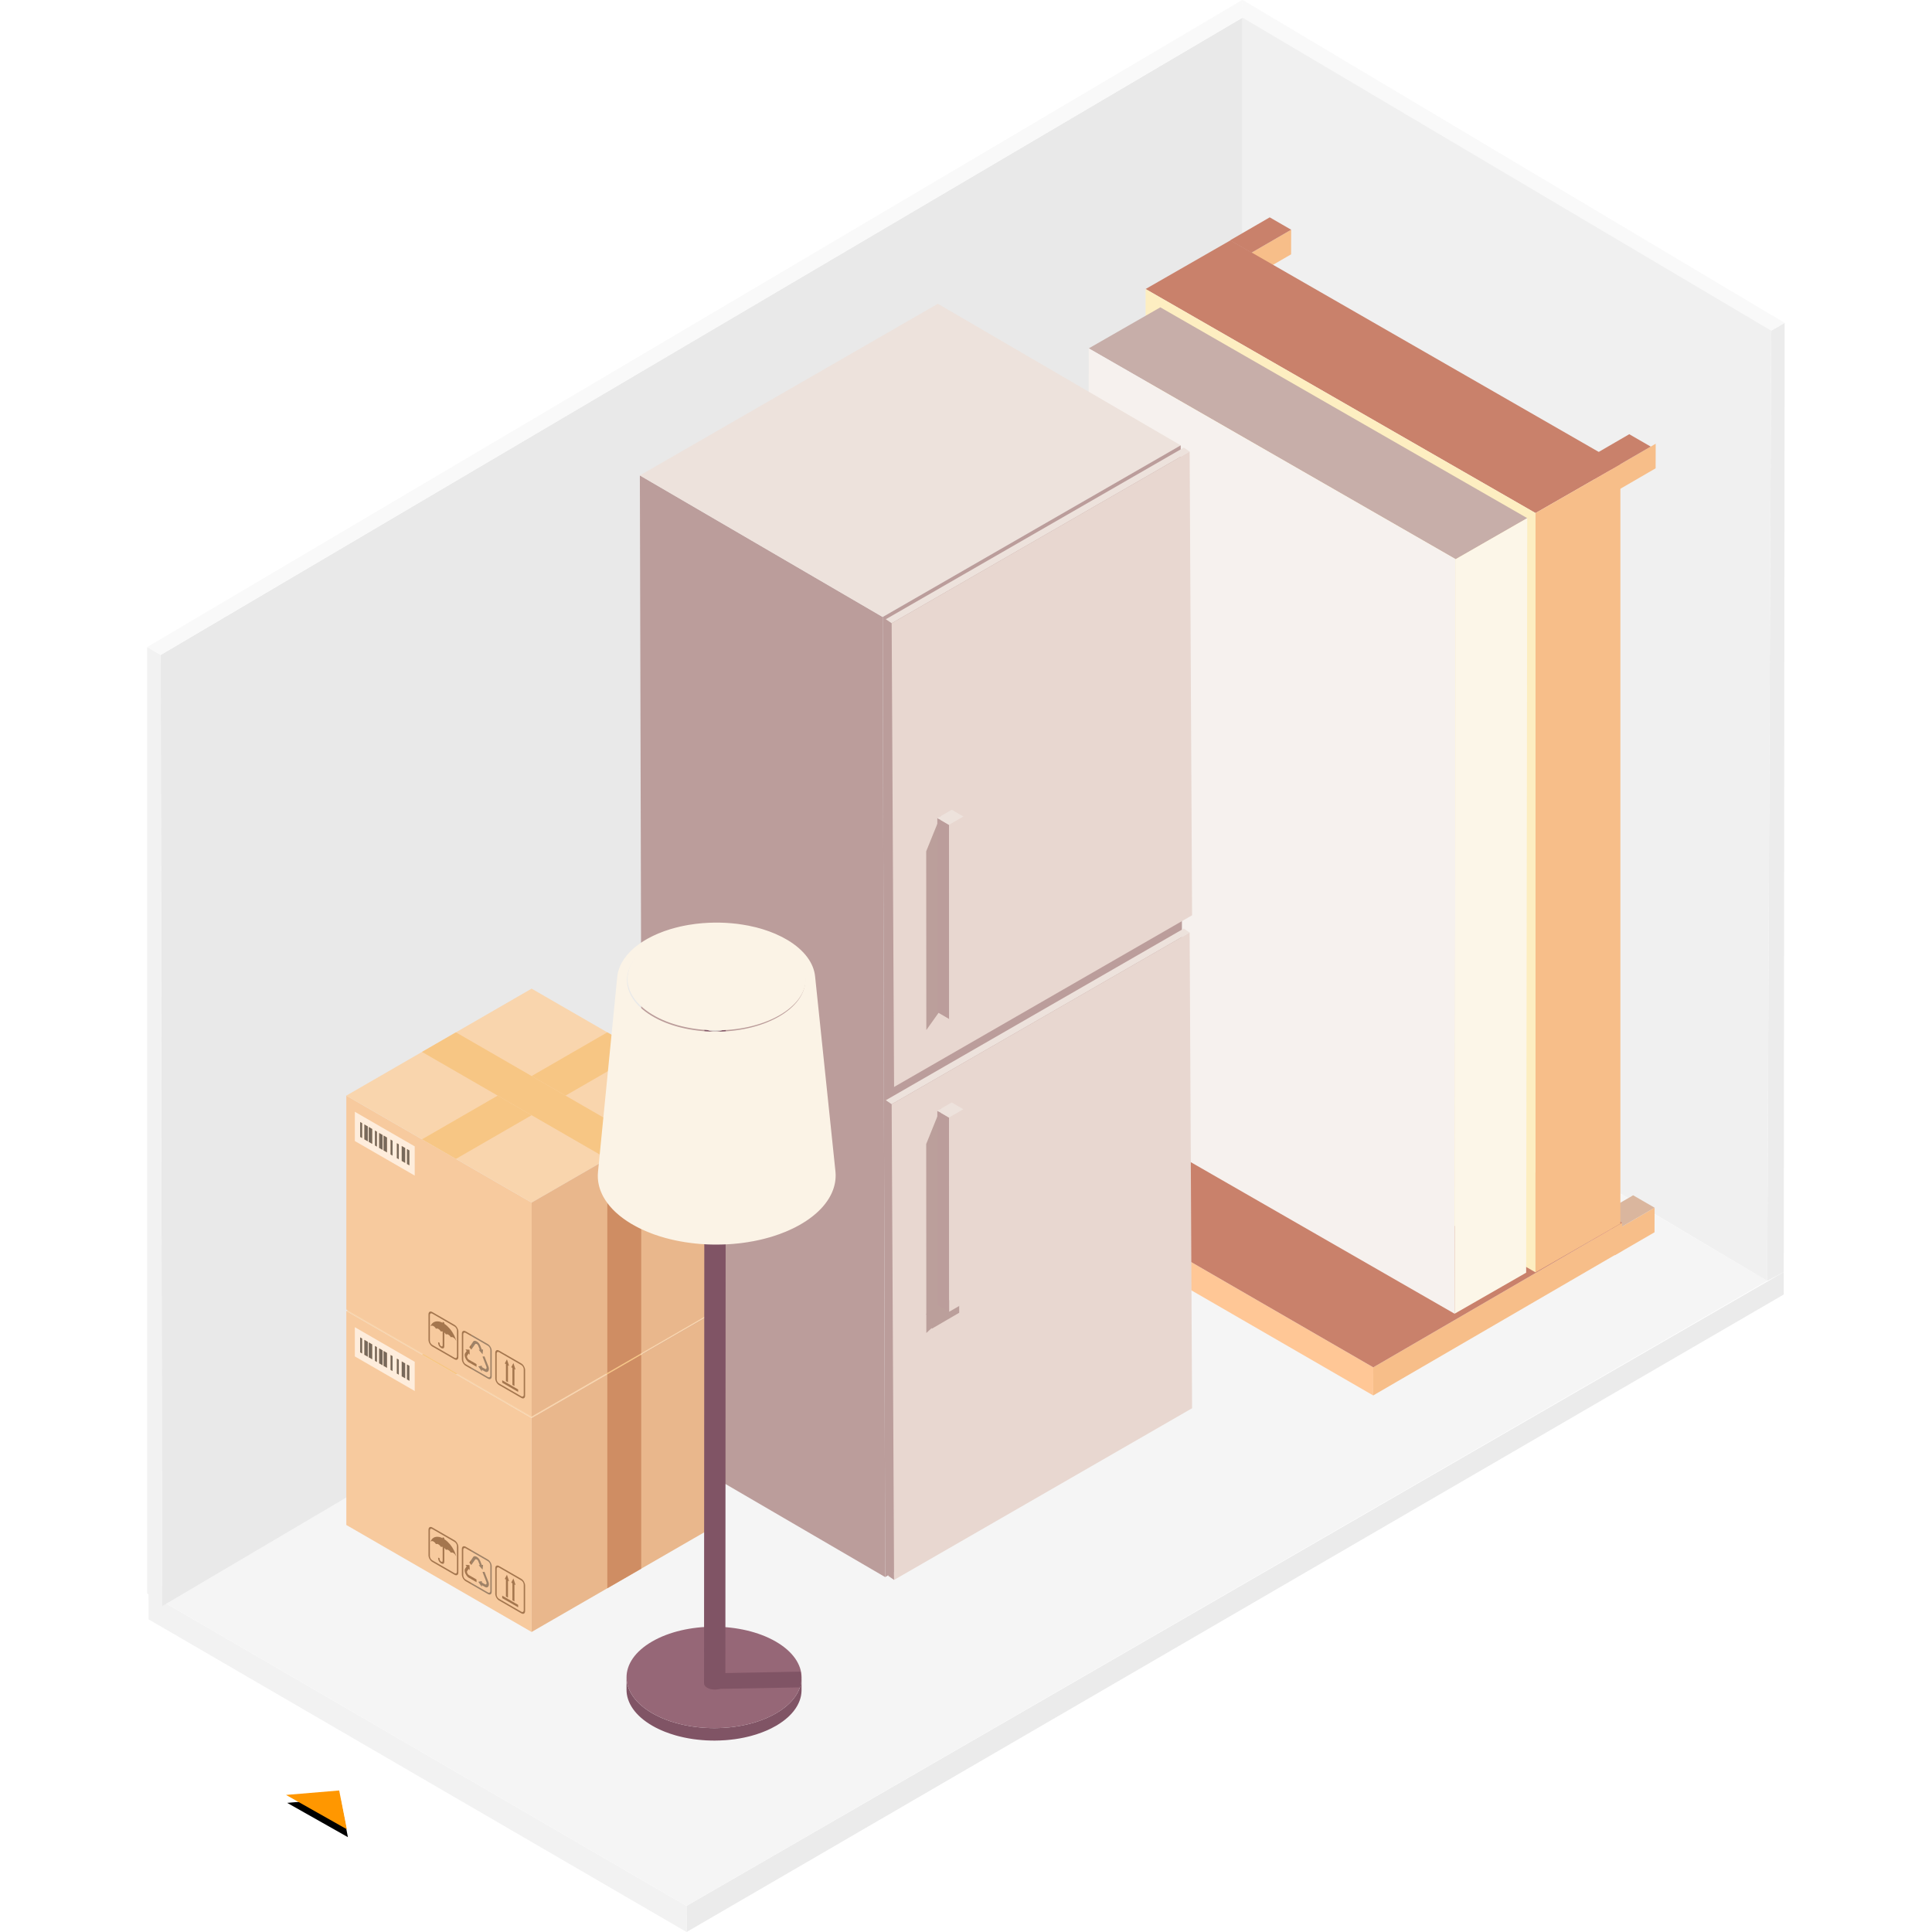 <?xml version="1.0" encoding="UTF-8"?>
<svg width="1024px" height="1024px" viewBox="0 0 1024 1024" version="1.1" xmlns="http://www.w3.org/2000/svg" xmlns:xlink="http://www.w3.org/1999/xlink">
    <title>storage-locker-21</title>
    <defs>
        <polygon id="path-1" points="23.053 9.134 38.635 23.114 1.977 27.971"></polygon>
        <filter x="-20.5%" y="-39.8%" width="157.3%" height="211.5%" filterUnits="objectBoundingBox" id="filter-2">
            <feOffset dx="3" dy="3" in="SourceAlpha" result="shadowOffsetOuter1"></feOffset>
            <feGaussianBlur stdDeviation="3" in="shadowOffsetOuter1" result="shadowBlurOuter1"></feGaussianBlur>
            <feColorMatrix values="0 0 0 0 0   0 0 0 0 0   0 0 0 0 0  0 0 0 0.15 0" type="matrix" in="shadowBlurOuter1"></feColorMatrix>
        </filter>
        <polyline id="path-3" points="1.609 0.806 1.359 0.663 1.359 0.662 1.609 0.806"></polyline>
        <linearGradient x1="2991.49%" y1="-2628.55%" x2="2991.49%" y2="47313.65%" id="linearGradient-5">
            <stop stop-color="#CB8B31" offset="0%"></stop>
            <stop stop-color="#C69332" offset="100%"></stop>
        </linearGradient>
        <polyline id="path-6" points="2.068 1.258 0.61 0.418 0.61 0.417 2.068 1.257 2.068 1.258"></polyline>
        <linearGradient x1="3239.034%" y1="-1638.9%" x2="3239.034%" y2="48303.3%" id="linearGradient-8">
            <stop stop-color="#CC9F34" offset="0%"></stop>
            <stop stop-color="#C9AA39" offset="100%"></stop>
        </linearGradient>
        <polyline id="path-9" points="18.876 11.054 0.899 0.672 0.899 0.667 18.886 11.05 18.876 11.054"></polyline>
        <linearGradient x1="-283.334%" y1="387.541%" x2="-283.334%" y2="5192.448%" id="linearGradient-11">
            <stop stop-color="#F9CE45" offset="0%"></stop>
            <stop stop-color="#F7DD4C" offset="100%"></stop>
        </linearGradient>
        <polyline id="path-12" points="0.61 11.054 0.61 11.05 18.586 0.667 18.596 0.671 0.61 11.054"></polyline>
        <linearGradient x1="262.722%" y1="387.541%" x2="262.722%" y2="5192.448%" id="linearGradient-14">
            <stop stop-color="#F9CE45" offset="0%"></stop>
            <stop stop-color="#F7DD4C" offset="100%"></stop>
        </linearGradient>
        <polyline id="path-15" points="0.889 5.608 9.883 0.418 0.889 5.608"></polyline>
        <linearGradient x1="-666.557%" y1="-317.077%" x2="-666.557%" y2="9298.286%" id="linearGradient-17">
            <stop stop-color="#B37230" offset="0%"></stop>
            <stop stop-color="#B27931" offset="100%"></stop>
        </linearGradient>
        <polyline id="path-18" points="1.609 0.806 1.359 0.663 1.359 0.662 1.609 0.806"></polyline>
        <polyline id="path-20" points="2.068 1.258 0.61 0.418 0.61 0.417 2.068 1.257 2.068 1.258"></polyline>
        <polyline id="path-22" points="18.876 11.054 0.899 0.672 0.899 0.667 18.886 11.05 18.876 11.054"></polyline>
        <polyline id="path-24" points="0.61 11.054 0.61 11.05 18.586 0.667 18.596 0.671 0.61 11.054"></polyline>
        <polyline id="path-26" points="0.889 5.608 9.883 0.418 0.889 5.608"></polyline>
        <path d="M11.145,1.985 C13.363,3.252 13.37,5.337 11.172,6.622 C8.97,7.889 5.394,7.889 3.176,6.605 C0.961,5.337 0.949,3.252 3.149,1.985 C5.349,0.701 8.93,0.701 11.145,1.985" id="path-28"></path>
        <linearGradient x1="-0.005%" y1="50.111%" x2="99.997%" y2="50.111%" id="linearGradient-30">
            <stop stop-color="#EAE9E3" offset="0%"></stop>
            <stop stop-color="#CDCDCD" offset="100%"></stop>
        </linearGradient>
    </defs>
    <g id="storage-locker-21" stroke="none" stroke-width="1" fill="none" fill-rule="evenodd" transform="translate(0, -0)">
        <g id="Room---cuboid-(deep)" transform="translate(78, 0)">
            <g id="Left-wall" transform="translate(0, -0.09)">
                <g id="Floor" transform="translate(0.713, 513.621)">
                    <polygon id="Right-edge" fill="#EBEBEB" points="285.192 510.47 866.708 172.58 866.708 160.692 285.152 496.636"></polygon>
                    <polyline id="Left-edge" fill="#F2F2F2" points="0 330.922 0.039 344.758 285.192 510.47 285.152 496.636 0 330.922"></polyline>
                    <polygon id="Surface" fill="#F5F5F5" points="285.152 496.636 857.936 165.339 579.112 0 0 330.925"></polygon>
                </g>
                <polygon id="Wall" fill="#E9E9E9" points="7.896 851.383 580.546 513.621 580.546 9.432 288.022 181.653 7.176 347.214"></polygon>
                <polygon id="Edge" fill="#F2F2F2" points="0 343.043 0 844.548 7.896 851.383 7.176 347.214"></polygon>
                <polygon id="Top" fill="#F9F9F9" points="580.546 -2.35603658e-14 0 343.043 7.176 347.214 580.546 9.432"></polygon>
            </g>
            <g id="Group" transform="translate(73.613, 936.307)">
                <g id="Triangle" transform="translate(20.306, 18.552) rotate(37) translate(-20.306, -18.552) ">
                    <use fill="black" fill-opacity="1" filter="url(#filter-2)" xlink:href="#path-1"></use>
                    <use fill="#FF9700" fill-rule="evenodd" xlink:href="#path-1"></use>
                </g>
            </g>
            <g id="Right-wall" transform="translate(579.826, -0.09)">
                <polygon id="Edge" fill="#ECECEC" points="287.596 674.313 288.081 171.184 280.904 175.354 278.823 678.96"></polygon>
                <polygon id="Top" fill="#F9F9F9" points="288.081 171.229 0.72 0 0.339 9.432 280.904 175.399"></polygon>
                <polygon id="Wall" fill="#F0F0F0" points="0.72 513.621 278.823 678.96 280.932 175.335 0.72 9.432"></polygon>
            </g>
        </g>
        <g id="Group" transform="translate(531.211, 111)">
            <g id="Single-bed" transform="translate(146.019, 272.337) rotate(-120) translate(-146.019, -272.337) translate(-187.824, 24.288)">
                <polyline id="Fill-204" fill="#F7BE89" points="11.614 292.649 0.34 286.098 0.295 261.78 11.565 268.331 11.614 292.649"></polyline>
                <polyline id="Fill-205" fill="#F7C1D9" points="11.565 268.331 0.295 261.78 11.663 255.215 22.935 261.766 11.565 268.331"></polyline>
                <polyline id="Fill-206" fill="#DAB69E" points="22.935 261.766 22.983 286.083 11.614 292.649 11.565 268.331 22.935 261.766"></polyline>
                <polyline id="Fill-207" fill="#F7BE89" points="361.989 495.609 350.717 489.058 350.669 464.74 361.94 471.291 361.989 495.609"></polyline>
                <polyline id="Fill-208" fill="#F7C1D9" points="361.94 471.291 350.669 464.74 362.038 458.176 373.31 464.727 361.94 471.291"></polyline>
                <polyline id="Fill-209" fill="#C9816B" points="373.31 461.68 373.358 485.998 361.989 492.563 361.94 468.245 373.31 461.68"></polyline>
                <polyline id="Fill-210" fill="#F7BE89" points="13.308 273.72 0.43 266.233 0 113.725 12.881 121.211 13.308 273.72"></polyline>
                <polyline id="Fill-211" fill="#FFC796" points="12.881 121.211 6.92676091e-14 113.725 197.239 0 210.119 7.487 12.881 121.211"></polyline>
                <polyline id="Fill-212" fill="#C9816B" points="210.119 7.487 210.546 159.993 13.308 273.72 12.881 121.211 210.119 7.487"></polyline>
                <polyline id="Fill-213" fill="#F7BE89" points="556.814 384.999 545.542 378.448 545.493 354.131 556.777 360.682 556.814 384.999"></polyline>
                <polyline id="Fill-214" fill="#F7C1D9" points="556.777 360.682 545.493 354.131 556.875 347.565 568.147 354.116 556.777 360.682"></polyline>
                <polyline id="Fill-215" fill="#C9816B" points="568.147 354.116 568.183 378.434 556.814 384.999 556.777 360.682 568.147 354.116"></polyline>
                <polyline id="Fill-216" fill="#C9816B" points="361.867 473.931 568.037 354.315 568.183 302.463 362.014 422.079 361.867 473.931"></polyline>
                <polyline id="Fill-217" fill="#FDEEC1" points="362.014 422.079 568.183 302.463 219.66 101.244 13.491 220.859 362.014 422.079"></polyline>
                <polyline id="Fill-218" fill="#F7BE89" points="13.491 220.859 13.345 272.711 361.867 473.931 362.014 422.079 13.491 220.859"></polyline>
                <polyline id="Fill-219" fill="#C7AEA9" points="361.867 416.931 555.876 304.381 555.998 260.647 361.989 373.196 361.867 416.931"></polyline>
                <polyline id="Fill-220" fill="#F6F1EE" points="361.989 373.196 555.998 260.647 209.948 60.192 15.94 172.742 361.989 373.196"></polyline>
                <polyline id="Fill-224" fill="#FCF6E8" points="15.94 172.742 15.818 216.476 361.867 416.931 361.989 373.196 15.94 172.742"></polyline>
            </g>
        </g>
        <g id="Group" transform="translate(338.638, 161)">
            <g id="Fridge" transform="translate(146.97, 338.5) scale(-1, 1) translate(-146.97, -338.5) ">
                <polyline id="Fill-36" fill="#BB9D9B" points="164.717 166.021 293.44 90.984 292.151 599.854 163.427 674.887 164.717 166.021"></polyline>
                <polyline id="Fill-37" fill="#EDE2DC" points="6.779 75.034 135.499 0 293.44 90.984 164.717 166.021 6.779 75.034"></polyline>
                <g id="Front" transform="translate(0, 75.034)">
                    <polyline id="Fill-38" fill="#BB9D9B" points="164.717 90.986 163.427 599.852 5.491 508.864 6.779 0 164.717 90.986"></polyline>
                    <polyline id="Fill-39" fill="#BB9D9B" points="159.979 94.3 163.067 92.174 161.777 337.95 158.697 340.074 159.979 94.3"></polyline>
                    <polyline id="Fill-40" fill="#EDE2DC" points="2.044 3.315 5.129 1.19 163.067 92.174 159.979 94.3 2.044 3.315"></polyline>
                    <polyline id="Fill-41" fill="#E8D7D0" points="159.979 94.3 158.697 340.074 0.754 249.09 2.044 3.315 159.979 94.3"></polyline>
                    <polyline id="Fill-42" fill="#BB9D9B" points="159.979 349.229 163.067 347.102 161.777 599.227 158.697 601.353 159.979 349.229"></polyline>
                    <polyline id="Fill-43" fill="#EDE2DC" points="2.044 258.242 5.129 256.117 163.067 347.102 159.979 349.229 2.044 258.242"></polyline>
                    <polyline id="Fill-44" fill="#E8D7D0" points="159.979 349.229 158.697 601.353 0.754 510.365 2.044 258.242 159.979 349.229"></polyline>
                    <polyline id="Fill-45" fill="#BB9F9B" points="138.711 468.221 124.178 459.756 124.21 450.042 141.66 460.32"></polyline>
                    <polyline id="Fill-46" fill="#BB9F9B" points="141.67 215.184 141.606 309.914 133.962 299.159 134.025 196.264 141.67 215.184"></polyline>
                    <polyline id="Fill-47" fill="#BB9D9B" points="129.548 201.189 135.776 197.557 135.714 300.452 129.484 304.084 129.548 201.189"></polyline>
                    <polyline id="Fill-48" fill="#EDE2DC" points="121.902 196.785 128.133 193.153 135.776 197.557 129.548 201.189 121.902 196.785"></polyline>
                    <polyline id="Fill-49" fill="#E8D7D0" points="129.548 201.189 129.484 304.084 121.84 299.679 121.902 196.785 129.548 201.189"></polyline>
                    <polyline id="Fill-50" fill="#BB9F9B" points="141.67 370.317 141.606 470.491 133.962 463.365 134.025 351.398 141.67 370.317"></polyline>
                    <polyline id="Fill-51" fill="#BB9D9B" points="129.548 356.323 135.776 352.69 135.714 455.586 129.484 459.218 129.548 356.323"></polyline>
                    <polyline id="Fill-52" fill="#EDE2DC" points="121.902 351.919 128.133 348.288 135.776 352.69 129.548 356.323 121.902 351.919"></polyline>
                    <polyline id="Fill-53" fill="#E8D7D0" points="129.548 356.323 129.484 459.218 121.84 454.813 121.902 351.919 129.548 356.323"></polyline>
                </g>
            </g>
        </g>
        <g id="Group" transform="translate(183.559, 638.171)">
            <g id="Box" transform="translate(0, 0)">
                <path d="M98.206,222.417 L98.206,113.403 L96.587,112.465 L98.206,113.403 L98.206,222.417" id="Fill-2282" fill="#E8E8E8"></path>
                <polyline id="Fill-2283" fill="#F7CA9E" points="3.40803994e-13 170.104 98.206 226.804 98.206 113.403 3.40803994e-13 56.701 3.40803994e-13 170.104"></polyline>
                <polyline id="Fill-2300" fill="#F9D5AD" points="1.13601331e-13 56.7 98.206 113.403 196.412 56.701 98.206 0 1.13601331e-13 56.7"></polyline>
                <polyline id="Fill-2301" fill="#E9B78C" points="196.422 170.104 98.206 226.804 98.206 113.403 196.422 56.701 196.422 170.104"></polyline>
                <path d="M36.253,99.086 L4.517,80.76 L4.517,65.269 L36.253,83.596 L36.253,99.086 M32.156,85.025 L32.156,92.927 L33.435,93.664 L33.435,85.76 L32.156,85.025 M29.358,83.41 L29.358,91.312 L31.187,92.367 L31.187,84.465 L29.358,83.41 M26.77,81.913 L26.77,89.816 L27.819,90.424 L27.819,82.522 L26.77,81.913 M23.452,80 L23.452,87.902 L24.502,88.508 L24.502,80.606 L23.452,80 M19.725,77.847 L19.725,85.748 L21.554,86.804 L21.554,78.903 L19.725,77.847 M17.387,76.495 L17.387,84.397 L19.216,85.453 L19.216,77.55 L17.387,76.495 M15.169,75.217 L15.169,83.119 L16.218,83.725 L16.218,75.823 L15.169,75.217 M11.891,73.325 L11.891,81.227 L13.72,82.282 L13.72,74.38 L11.891,73.325 M9.553,71.973 L9.553,79.875 L11.381,80.931 L11.381,73.028 L9.553,71.973 M7.334,70.694 L7.334,78.596 L8.384,79.202 L8.384,71.3 L7.334,70.694" id="Fill-2302" fill="#FEEDDC"></path>
                <polyline id="Fill-2303" fill="#77695B" points="8.384 79.202 7.334 78.596 7.334 70.694 8.384 71.3 8.384 79.202"></polyline>
                <polyline id="Fill-2304" fill="#77695B" points="11.381 80.931 9.553 79.875 9.553 71.973 11.381 73.028 11.381 80.931"></polyline>
                <polyline id="Fill-2305" fill="#77695B" points="13.72 82.282 11.891 81.227 11.891 73.325 13.72 74.38 13.72 82.282"></polyline>
                <polyline id="Fill-2306" fill="#77695B" points="16.218 83.725 15.169 83.119 15.169 75.217 16.218 75.823 16.218 83.725"></polyline>
                <polyline id="Fill-2307" fill="#77695B" points="24.502 88.508 23.452 87.902 23.452 80 24.502 80.606 24.502 88.508"></polyline>
                <polyline id="Fill-2308" fill="#77695B" points="27.819 90.424 26.77 89.816 26.77 81.913 27.819 82.522 27.819 90.424"></polyline>
                <polyline id="Fill-2309" fill="#77695B" points="19.216 85.453 17.387 84.397 17.387 76.495 19.216 77.55 19.216 85.453"></polyline>
                <polyline id="Fill-2310" fill="#77695B" points="21.554 86.804 19.725 85.748 19.725 77.847 21.554 78.903 21.554 86.804"></polyline>
                <polyline id="Fill-2311" fill="#77695B" points="31.187 92.367 29.358 91.312 29.358 83.41 31.187 84.465 31.187 92.367"></polyline>
                <polyline id="Fill-2312" fill="#77695B" points="33.435 93.664 32.156 92.927 32.156 85.025 33.435 85.76 33.435 93.664"></polyline>
                <g id="Group-2315" transform="translate(56.487, 89.437)">
                    <mask id="mask-4" fill="white">
                        <use xlink:href="#path-3"></use>
                    </mask>
                    <g id="Clip-2314"></g>
                    <polyline id="Fill-2313" fill="url(#linearGradient-5)" mask="url(#mask-4)" points="1.609 0.806 1.359 0.663 1.359 0.662 1.609 0.806"></polyline>
                </g>
                <polyline id="Fill-2316" fill="#1E4083" points="57.846 90.099 56.637 89.402 56.637 89.401 57.846 90.098 57.846 90.099"></polyline>
                <g id="Group-2319" transform="translate(39.5, 79.444)">
                    <mask id="mask-7" fill="white">
                        <use xlink:href="#path-6"></use>
                    </mask>
                    <g id="Clip-2318"></g>
                    <polyline id="Fill-2317" fill="url(#linearGradient-8)" mask="url(#mask-7)" points="2.068 1.258 0.61 0.418 0.61 0.417 2.068 1.257 2.068 1.258"></polyline>
                </g>
                <path d="M58.086,90.247 L56.637,89.41 L56.637,89.402 L57.846,90.099 L58.096,90.243 L58.086,90.247 M41.569,80.71 L40.11,79.866 L40.11,79.862 L41.569,80.702 L41.569,80.71" id="Fill-2320" fill="#F4B979"></path>
                <polygon id="Fill-2321" fill="#F7C684" points="40.11 79.861 80.23 56.701 98.206 67.084 58.096 90.243"></polygon>
                <g id="Group-2324" transform="translate(137.427, 22.487)">
                    <mask id="mask-10" fill="white">
                        <use xlink:href="#path-9"></use>
                    </mask>
                    <g id="Clip-2323"></g>
                    <polyline id="Fill-2322" fill="url(#linearGradient-11)" mask="url(#mask-10)" points="18.876 11.054 0.899 0.672 0.899 0.667 18.886 11.05 18.876 11.054"></polyline>
                </g>
                <polyline id="Fill-2325" fill="#F7C684" points="116.193 56.701 98.206 46.32 138.326 23.16 156.302 33.541 116.193 56.701"></polyline>
                <g id="Group-2328" transform="translate(39.5, 22.487)">
                    <mask id="mask-13" fill="white">
                        <use xlink:href="#path-12"></use>
                    </mask>
                    <g id="Clip-2327"></g>
                    <polyline id="Fill-2326" fill="url(#linearGradient-14)" mask="url(#mask-13)" points="0.61 11.054 0.61 11.05 18.586 0.667 18.596 0.671 0.61 11.054"></polyline>
                </g>
                <polyline id="Fill-2329" fill="#F7C684" points="138.326 90.242 98.206 67.084 80.23 56.701 40.11 33.541 58.096 23.159 98.206 46.32 116.193 56.701 156.292 79.857 138.326 90.233 138.326 90.242"></polyline>
                <polyline id="Fill-2330" fill="#E7A86C" points="156.302 79.869 156.302 79.862 156.312 79.866 156.302 79.869"></polyline>
                <polyline id="Fill-2331" fill="#9D8E7B" points="138.326 203.654 138.326 203.646 156.302 193.264 156.302 193.272 138.326 203.654"></polyline>
                <polyline id="Fill-2332" fill="#E0A87A" points="138.326 90.243 138.326 90.242 138.326 90.243"></polyline>
                <polyline id="Fill-2333" fill="#CF8D63" points="138.326 203.646 138.326 90.243 138.326 90.247 156.302 79.869 156.302 193.264 138.326 203.646"></polyline>
                <polyline id="Fill-2336" fill="#E0A87A" points="156.302 79.862 156.292 79.857 156.302 79.852 156.302 79.862"></polyline>
                <line x1="156.302" y1="79.862" x2="156.302" y2="79.862" id="Fill-2337" fill="#CF8D63"></line>
                <g id="Group-2340" transform="translate(146.42, 79.444)">
                    <mask id="mask-16" fill="white">
                        <use xlink:href="#path-15"></use>
                    </mask>
                    <g id="Clip-2339"></g>
                    <polyline id="Fill-2338" fill="url(#linearGradient-17)" mask="url(#mask-16)" points="0.889 5.608 9.883 0.418 0.889 5.608"></polyline>
                </g>
                <polyline id="Fill-2341" fill="#DF9B5F" points="138.326 90.243 138.326 90.233 156.292 79.857 156.302 79.862 147.309 85.052 138.326 90.243"></polyline>
                <polyline id="Fill-2342" fill="#CF834E" points="138.326 90.247 138.326 90.243 147.309 85.052 156.302 79.862 156.302 79.869 138.326 90.247"></polyline>
                <path d="M51.122,190.712 C50.952,190.712 50.762,190.659 50.562,190.582 L50.472,190.559 C50.322,190.473 50.172,190.386 50.022,190.299 C49.872,190.156 49.713,190.01 49.563,189.867 C49.153,189.496 48.933,189.016 48.783,188.513 C48.683,188.156 48.653,187.814 48.653,187.492 L48.743,187.425 C48.953,187.511 49.153,187.592 49.363,187.673 L49.453,187.81 C49.463,187.955 49.473,188.099 49.483,188.247 C49.513,188.519 49.593,188.795 49.773,189.064 C49.932,189.302 50.122,189.451 50.312,189.55 C50.452,189.62 50.582,189.659 50.692,189.659 C50.882,189.659 51.012,189.529 51.032,189.228 C51.052,188.987 51.062,188.742 51.062,188.492 C51.072,186.279 51.062,184.064 51.062,181.851 L51.062,181.704 C50.902,181.667 50.752,181.64 50.612,181.64 C50.482,181.64 50.362,181.664 50.252,181.723 C50.232,181.735 50.212,181.744 50.192,181.744 C50.152,181.744 50.112,181.719 50.072,181.641 C49.763,181.117 49.383,180.731 48.963,180.459 C48.623,180.24 48.314,180.127 48.034,180.127 C47.884,180.127 47.744,180.158 47.614,180.22 C47.604,180.228 47.584,180.232 47.574,180.232 C47.534,180.232 47.494,180.206 47.454,180.133 C47.194,179.706 46.895,179.369 46.545,179.092 C46.155,178.777 45.786,178.624 45.446,178.624 C45.386,178.624 45.326,178.63 45.256,178.64 C45.096,178.669 44.956,178.763 44.806,178.839 L44.686,178.804 L44.686,178.706 C44.766,178.577 44.836,178.45 44.906,178.315 C45.276,177.597 45.796,177.103 46.425,176.76 C46.725,176.597 47.055,176.491 47.414,176.421 C47.674,176.368 47.954,176.342 48.234,176.342 C48.563,176.342 48.893,176.376 49.243,176.446 C49.803,176.56 50.382,176.775 50.982,177.068 L51.062,177.107 C51.062,176.956 51.072,176.812 51.062,176.66 C51.062,176.599 51.072,176.571 51.102,176.571 C51.122,176.571 51.142,176.579 51.161,176.596 C51.391,176.73 51.621,176.862 51.851,176.991 L51.941,177.144 C51.931,177.298 51.941,177.455 51.941,177.622 C52.051,177.697 52.151,177.765 52.251,177.836 C53.21,178.506 54.109,179.356 54.959,180.376 C55.858,181.453 56.607,182.648 57.237,183.924 C57.657,184.78 57.976,185.652 58.226,186.525 L58.226,186.631 L58.136,186.538 C57.906,186.066 57.607,185.645 57.257,185.322 C56.797,184.901 56.348,184.678 55.918,184.678 C55.878,184.678 55.828,184.681 55.788,184.686 C55.668,184.699 55.568,184.741 55.468,184.774 L55.318,184.663 C54.929,184.031 54.459,183.59 53.939,183.332 C53.7,183.214 53.48,183.157 53.28,183.157 C53.13,183.157 52.99,183.187 52.86,183.245 C52.84,183.252 52.83,183.256 52.82,183.256 C52.77,183.256 52.73,183.211 52.68,183.129 C52.461,182.795 52.231,182.48 51.941,182.235 L51.941,182.411 C51.941,184.682 51.941,186.955 51.931,189.227 C51.931,189.573 51.901,189.894 51.811,190.182 C51.741,190.418 51.611,190.555 51.431,190.645 C51.341,190.691 51.231,190.712 51.122,190.712" id="Fill-2343" fill="#A4764E"></path>
                <path d="M58.256,196.76 C57.976,196.76 57.677,196.671 57.347,196.484 L45.576,189.684 C44.457,189.04 43.547,187.468 43.547,186.178 L43.547,172.579 C43.547,171.665 44.007,171.135 44.666,171.135 C44.946,171.135 45.246,171.223 45.576,171.411 L57.347,178.21 C58.466,178.854 59.375,180.427 59.375,181.716 L59.375,195.316 C59.375,196.23 58.916,196.76 58.256,196.76 M44.996,172.088 C44.576,172.088 44.287,172.424 44.287,173.005 L44.287,186.606 C44.287,187.424 44.866,188.421 45.576,188.831 L57.347,195.631 C57.557,195.75 57.747,195.806 57.926,195.806 C58.346,195.806 58.636,195.47 58.636,194.889 L58.636,181.29 C58.636,180.471 58.056,179.473 57.347,179.063 L45.576,172.263 C45.366,172.144 45.176,172.088 44.996,172.088" id="Fill-2344" fill="#A4764E"></path>
                <path d="M66.27,198.825 C65.83,198.576 65.391,198.323 64.961,198.096 C64.102,197.645 63.013,196.17 62.783,194.758 C62.683,194.093 62.723,193.549 63.013,193.174 C63.282,192.825 63.522,192.435 63.792,192.036 C63.592,191.782 63.402,191.54 63.152,191.227 C63.532,191.249 63.862,191.267 64.202,191.29 C64.541,191.314 64.891,191.345 65.281,191.378 C65.331,192.283 65.371,193.144 65.421,194.075 C65.211,193.815 65.041,193.608 64.851,193.368 C64.561,193.797 64.242,194.18 64.002,194.649 C63.762,195.112 64.302,196.271 64.871,196.603 C65.331,196.874 65.8,197.142 66.27,197.411 L66.27,198.825" id="Fill-2345" fill="#A4764E"></path>
                <path d="M66.24,191.326 C65.88,190.888 65.551,190.477 65.191,190.031 C65.251,189.933 65.311,189.847 65.361,189.764 C65.661,189.342 65.97,188.931 66.27,188.514 L66.27,191.285 L66.24,191.326" id="Fill-2346" fill="#A4764E"></path>
                <path d="M66.27,201.631 L63.262,199.897 C62.143,199.252 61.234,197.68 61.234,196.391 L61.234,182.792 C61.234,181.877 61.694,181.348 62.363,181.348 C62.633,181.348 62.943,181.436 63.262,181.622 L66.27,183.358 L66.27,184.211 L63.262,182.476 C63.053,182.357 62.863,182.301 62.693,182.301 C62.263,182.301 61.973,182.638 61.973,183.218 L61.973,196.819 C61.973,197.636 62.553,198.634 63.262,199.044 L66.27,200.779 L66.27,201.631" id="Fill-2347" fill="#A4764E"></path>
                <path d="M89.103,210.624 C88.743,210.416 88.393,210.215 88.034,210.006 C88.034,207.008 88.034,204.012 88.034,200.996 C87.834,200.878 87.634,200.767 87.424,200.645 C87.814,199.906 88.184,199.185 88.563,198.449 C88.953,199.627 89.323,200.779 89.702,201.957 C89.503,201.836 89.313,201.728 89.103,201.61 C89.103,204.621 89.103,207.62 89.103,210.624" id="Fill-2348" fill="#A4764E"></path>
                <path d="M85.676,208.645 C85.316,208.434 84.966,208.232 84.596,208.022 C84.596,205.022 84.596,202.028 84.596,199.009 C84.396,198.89 84.207,198.781 83.997,198.661 C84.376,197.925 84.756,197.205 85.136,196.468 C85.516,197.645 85.895,198.797 86.275,199.975 C86.065,199.856 85.885,199.747 85.676,199.63 C85.676,202.641 85.676,205.639 85.676,208.645" id="Fill-2349" fill="#A4764E"></path>
                <path d="M91.071,213.737 C88.264,212.115 85.456,210.493 82.628,208.863 C82.628,208.428 82.628,208.002 82.628,207.568 C85.446,209.192 88.254,210.814 91.071,212.441 C91.071,212.87 91.071,213.298 91.071,213.737" id="Fill-2350" fill="#A4764E"></path>
                <path d="M93.64,217.191 C93.37,217.191 93.06,217.102 92.74,216.915 L80.959,210.116 C79.84,209.47 78.941,207.899 78.941,206.61 L78.941,193.01 C78.941,192.095 79.39,191.566 80.06,191.566 C80.33,191.566 80.639,191.655 80.959,191.842 L92.74,198.641 C93.859,199.286 94.759,200.859 94.759,202.148 L94.759,215.747 C94.759,216.661 94.309,217.191 93.64,217.191 M80.389,192.52 C79.97,192.52 79.68,192.856 79.68,193.437 L79.68,207.036 C79.68,207.856 80.25,208.854 80.959,209.262 L92.74,216.061 C92.95,216.18 93.14,216.237 93.31,216.237 C93.729,216.237 94.029,215.9 94.029,215.32 L94.029,201.72 C94.029,200.902 93.45,199.904 92.74,199.495 L80.959,192.695 C80.759,192.576 80.559,192.52 80.389,192.52" id="Fill-2351" fill="#A4764E"></path>
                <path d="M74.324,203.202 C74.304,203.202 74.284,203.202 74.264,203.201 C74.044,203.19 73.774,203.102 73.525,202.971 C72.975,202.681 72.425,202.342 71.826,201.999 C71.826,202.327 71.826,202.607 71.826,202.889 L71.766,202.855 C71.286,202.146 70.797,201.437 70.317,200.73 C70.207,200.57 70.087,200.414 69.937,200.197 C70.577,200.081 71.176,199.97 71.826,199.853 C71.836,200.131 71.846,200.356 71.856,200.572 C72.465,200.928 73.075,201.348 73.665,201.596 C73.735,201.626 73.794,201.64 73.854,201.64 C74.284,201.64 74.484,200.971 74.234,200.324 C73.605,198.691 72.965,197.06 72.336,195.427 C72.286,195.3 72.246,195.174 72.186,195.012 C72.525,194.979 72.865,194.948 73.225,194.914 C73.295,195.084 73.355,195.233 73.415,195.383 C74.034,196.965 74.604,198.554 75.273,200.125 C75.873,201.551 75.553,203.202 74.324,203.202" id="Fill-2352" fill="#9F8267"></path>
                <path d="M69.008,200.417 C68.888,200.346 68.788,200.284 68.678,200.223 C67.869,199.76 67.07,199.285 66.27,198.825 L66.27,197.411 C67.07,197.874 67.869,198.339 68.678,198.801 C68.778,198.863 68.888,198.924 69.008,198.996 C69.008,199.493 69.008,199.937 69.008,200.417" id="Fill-2353" fill="#A4764E"></path>
                <path d="M72.216,193.788 C71.536,193.004 70.887,192.252 70.187,191.441 C70.387,191.414 70.557,191.39 70.747,191.364 C70.447,190.615 70.187,189.869 69.857,189.14 C69.618,188.599 69.068,188.227 68.668,188.227 C68.528,188.227 68.399,188.279 68.319,188.393 C67.679,189.288 67.05,190.194 66.41,191.094 L66.27,191.285 L66.27,188.514 C66.59,188.068 66.9,187.614 67.189,187.127 C67.379,186.81 67.699,186.654 68.089,186.654 C68.798,186.654 69.718,187.171 70.437,188.182 C70.637,188.467 70.817,188.802 70.957,189.124 C71.256,189.832 71.526,190.546 71.816,191.288 C72.046,191.279 72.236,191.271 72.475,191.261 C72.386,192.118 72.306,192.927 72.216,193.788" id="Fill-2354" fill="#9F8267"></path>
                <path d="M75.943,206.972 C75.673,206.972 75.363,206.883 75.044,206.696 L66.27,201.631 L66.27,200.779 L75.044,205.844 C75.243,205.963 75.443,206.019 75.613,206.019 C76.033,206.019 76.323,205.682 76.323,205.102 L76.323,191.502 C76.323,190.683 75.743,189.684 75.044,189.276 L66.27,184.211 L66.27,183.358 L75.044,188.423 C76.153,189.067 77.062,190.64 77.062,191.929 L77.062,205.528 C77.062,206.443 76.602,206.972 75.943,206.972" id="Fill-2355" fill="#9F8267"></path>
            </g>
        </g>
        <g id="Group" transform="translate(183.559, 524)">
            <g id="Box" transform="translate(0, 0)">
                <path d="M98.206,222.417 L98.206,113.403 L96.587,112.465 L98.206,113.403 L98.206,222.417" id="Fill-2282" fill="#E8E8E8"></path>
                <polyline id="Fill-2283" fill="#F7CA9E" points="3.40803994e-13 170.104 98.206 226.804 98.206 113.403 3.40803994e-13 56.701 3.40803994e-13 170.104"></polyline>
                <polyline id="Fill-2300" fill="#F9D5AD" points="1.13601331e-13 56.7 98.206 113.403 196.412 56.701 98.206 0 1.13601331e-13 56.7"></polyline>
                <polyline id="Fill-2301" fill="#E9B78C" points="196.422 170.104 98.206 226.804 98.206 113.403 196.422 56.701 196.422 170.104"></polyline>
                <path d="M36.253,99.086 L4.517,80.76 L4.517,65.269 L36.253,83.596 L36.253,99.086 M32.156,85.025 L32.156,92.927 L33.435,93.664 L33.435,85.76 L32.156,85.025 M29.358,83.41 L29.358,91.312 L31.187,92.367 L31.187,84.465 L29.358,83.41 M26.77,81.913 L26.77,89.816 L27.819,90.424 L27.819,82.522 L26.77,81.913 M23.452,80 L23.452,87.902 L24.502,88.508 L24.502,80.606 L23.452,80 M19.725,77.847 L19.725,85.748 L21.554,86.804 L21.554,78.903 L19.725,77.847 M17.387,76.495 L17.387,84.397 L19.216,85.453 L19.216,77.55 L17.387,76.495 M15.169,75.217 L15.169,83.119 L16.218,83.725 L16.218,75.823 L15.169,75.217 M11.891,73.325 L11.891,81.227 L13.72,82.282 L13.72,74.38 L11.891,73.325 M9.553,71.973 L9.553,79.875 L11.381,80.931 L11.381,73.028 L9.553,71.973 M7.334,70.694 L7.334,78.596 L8.384,79.202 L8.384,71.3 L7.334,70.694" id="Fill-2302" fill="#FEEDDC"></path>
                <polyline id="Fill-2303" fill="#77695B" points="8.384 79.202 7.334 78.596 7.334 70.694 8.384 71.3 8.384 79.202"></polyline>
                <polyline id="Fill-2304" fill="#77695B" points="11.381 80.931 9.553 79.875 9.553 71.973 11.381 73.028 11.381 80.931"></polyline>
                <polyline id="Fill-2305" fill="#77695B" points="13.72 82.282 11.891 81.227 11.891 73.325 13.72 74.38 13.72 82.282"></polyline>
                <polyline id="Fill-2306" fill="#77695B" points="16.218 83.725 15.169 83.119 15.169 75.217 16.218 75.823 16.218 83.725"></polyline>
                <polyline id="Fill-2307" fill="#77695B" points="24.502 88.508 23.452 87.902 23.452 80 24.502 80.606 24.502 88.508"></polyline>
                <polyline id="Fill-2308" fill="#77695B" points="27.819 90.424 26.77 89.816 26.77 81.913 27.819 82.522 27.819 90.424"></polyline>
                <polyline id="Fill-2309" fill="#77695B" points="19.216 85.453 17.387 84.397 17.387 76.495 19.216 77.55 19.216 85.453"></polyline>
                <polyline id="Fill-2310" fill="#77695B" points="21.554 86.804 19.725 85.748 19.725 77.847 21.554 78.903 21.554 86.804"></polyline>
                <polyline id="Fill-2311" fill="#77695B" points="31.187 92.367 29.358 91.312 29.358 83.41 31.187 84.465 31.187 92.367"></polyline>
                <polyline id="Fill-2312" fill="#77695B" points="33.435 93.664 32.156 92.927 32.156 85.025 33.435 85.76 33.435 93.664"></polyline>
                <g id="Group-2315" transform="translate(56.487, 89.437)">
                    <mask id="mask-19" fill="white">
                        <use xlink:href="#path-18"></use>
                    </mask>
                    <g id="Clip-2314"></g>
                    <polyline id="Fill-2313" fill="url(#linearGradient-5)" mask="url(#mask-19)" points="1.609 0.806 1.359 0.663 1.359 0.662 1.609 0.806"></polyline>
                </g>
                <polyline id="Fill-2316" fill="#1E4083" points="57.846 90.099 56.637 89.402 56.637 89.401 57.846 90.098 57.846 90.099"></polyline>
                <g id="Group-2319" transform="translate(39.5, 79.444)">
                    <mask id="mask-21" fill="white">
                        <use xlink:href="#path-20"></use>
                    </mask>
                    <g id="Clip-2318"></g>
                    <polyline id="Fill-2317" fill="url(#linearGradient-8)" mask="url(#mask-21)" points="2.068 1.258 0.61 0.418 0.61 0.417 2.068 1.257 2.068 1.258"></polyline>
                </g>
                <path d="M58.086,90.247 L56.637,89.41 L56.637,89.402 L57.846,90.099 L58.096,90.243 L58.086,90.247 M41.569,80.71 L40.11,79.866 L40.11,79.862 L41.569,80.702 L41.569,80.71" id="Fill-2320" fill="#F4B979"></path>
                <polygon id="Fill-2321" fill="#F7C684" points="40.11 79.861 80.23 56.701 98.206 67.084 58.096 90.243"></polygon>
                <g id="Group-2324" transform="translate(137.427, 22.487)">
                    <mask id="mask-23" fill="white">
                        <use xlink:href="#path-22"></use>
                    </mask>
                    <g id="Clip-2323"></g>
                    <polyline id="Fill-2322" fill="url(#linearGradient-11)" mask="url(#mask-23)" points="18.876 11.054 0.899 0.672 0.899 0.667 18.886 11.05 18.876 11.054"></polyline>
                </g>
                <polyline id="Fill-2325" fill="#F7C684" points="116.193 56.701 98.206 46.32 138.326 23.16 156.302 33.541 116.193 56.701"></polyline>
                <g id="Group-2328" transform="translate(39.5, 22.487)">
                    <mask id="mask-25" fill="white">
                        <use xlink:href="#path-24"></use>
                    </mask>
                    <g id="Clip-2327"></g>
                    <polyline id="Fill-2326" fill="url(#linearGradient-14)" mask="url(#mask-25)" points="0.61 11.054 0.61 11.05 18.586 0.667 18.596 0.671 0.61 11.054"></polyline>
                </g>
                <polyline id="Fill-2329" fill="#F7C684" points="138.326 90.242 98.206 67.084 80.23 56.701 40.11 33.541 58.096 23.159 98.206 46.32 116.193 56.701 156.292 79.857 138.326 90.233 138.326 90.242"></polyline>
                <polyline id="Fill-2330" fill="#E7A86C" points="156.302 79.869 156.302 79.862 156.312 79.866 156.302 79.869"></polyline>
                <polyline id="Fill-2331" fill="#9D8E7B" points="138.326 203.654 138.326 203.646 156.302 193.264 156.302 193.272 138.326 203.654"></polyline>
                <polyline id="Fill-2332" fill="#E0A87A" points="138.326 90.243 138.326 90.242 138.326 90.243"></polyline>
                <polyline id="Fill-2333" fill="#CF8D63" points="138.326 203.646 138.326 90.243 138.326 90.247 156.302 79.869 156.302 193.264 138.326 203.646"></polyline>
                <polyline id="Fill-2336" fill="#E0A87A" points="156.302 79.862 156.292 79.857 156.302 79.852 156.302 79.862"></polyline>
                <line x1="156.302" y1="79.862" x2="156.302" y2="79.862" id="Fill-2337" fill="#CF8D63"></line>
                <g id="Group-2340" transform="translate(146.42, 79.444)">
                    <mask id="mask-27" fill="white">
                        <use xlink:href="#path-26"></use>
                    </mask>
                    <g id="Clip-2339"></g>
                    <polyline id="Fill-2338" fill="url(#linearGradient-17)" mask="url(#mask-27)" points="0.889 5.608 9.883 0.418 0.889 5.608"></polyline>
                </g>
                <polyline id="Fill-2341" fill="#DF9B5F" points="138.326 90.243 138.326 90.233 156.292 79.857 156.302 79.862 147.309 85.052 138.326 90.243"></polyline>
                <polyline id="Fill-2342" fill="#CF834E" points="138.326 90.247 138.326 90.243 147.309 85.052 156.302 79.862 156.302 79.869 138.326 90.247"></polyline>
                <path d="M51.122,190.712 C50.952,190.712 50.762,190.659 50.562,190.582 L50.472,190.559 C50.322,190.473 50.172,190.386 50.022,190.299 C49.872,190.156 49.713,190.01 49.563,189.867 C49.153,189.496 48.933,189.016 48.783,188.513 C48.683,188.156 48.653,187.814 48.653,187.492 L48.743,187.425 C48.953,187.511 49.153,187.592 49.363,187.673 L49.453,187.81 C49.463,187.955 49.473,188.099 49.483,188.247 C49.513,188.519 49.593,188.795 49.773,189.064 C49.932,189.302 50.122,189.451 50.312,189.55 C50.452,189.62 50.582,189.659 50.692,189.659 C50.882,189.659 51.012,189.529 51.032,189.228 C51.052,188.987 51.062,188.742 51.062,188.492 C51.072,186.279 51.062,184.064 51.062,181.851 L51.062,181.704 C50.902,181.667 50.752,181.64 50.612,181.64 C50.482,181.64 50.362,181.664 50.252,181.723 C50.232,181.735 50.212,181.744 50.192,181.744 C50.152,181.744 50.112,181.719 50.072,181.641 C49.763,181.117 49.383,180.731 48.963,180.459 C48.623,180.24 48.314,180.127 48.034,180.127 C47.884,180.127 47.744,180.158 47.614,180.22 C47.604,180.228 47.584,180.232 47.574,180.232 C47.534,180.232 47.494,180.206 47.454,180.133 C47.194,179.706 46.895,179.369 46.545,179.092 C46.155,178.777 45.786,178.624 45.446,178.624 C45.386,178.624 45.326,178.63 45.256,178.64 C45.096,178.669 44.956,178.763 44.806,178.839 L44.686,178.804 L44.686,178.706 C44.766,178.577 44.836,178.45 44.906,178.315 C45.276,177.597 45.796,177.103 46.425,176.76 C46.725,176.597 47.055,176.491 47.414,176.421 C47.674,176.368 47.954,176.342 48.234,176.342 C48.563,176.342 48.893,176.376 49.243,176.446 C49.803,176.56 50.382,176.775 50.982,177.068 L51.062,177.107 C51.062,176.956 51.072,176.812 51.062,176.66 C51.062,176.599 51.072,176.571 51.102,176.571 C51.122,176.571 51.142,176.579 51.161,176.596 C51.391,176.73 51.621,176.862 51.851,176.991 L51.941,177.144 C51.931,177.298 51.941,177.455 51.941,177.622 C52.051,177.697 52.151,177.765 52.251,177.836 C53.21,178.506 54.109,179.356 54.959,180.376 C55.858,181.453 56.607,182.648 57.237,183.924 C57.657,184.78 57.976,185.652 58.226,186.525 L58.226,186.631 L58.136,186.538 C57.906,186.066 57.607,185.645 57.257,185.322 C56.797,184.901 56.348,184.678 55.918,184.678 C55.878,184.678 55.828,184.681 55.788,184.686 C55.668,184.699 55.568,184.741 55.468,184.774 L55.318,184.663 C54.929,184.031 54.459,183.59 53.939,183.332 C53.7,183.214 53.48,183.157 53.28,183.157 C53.13,183.157 52.99,183.187 52.86,183.245 C52.84,183.252 52.83,183.256 52.82,183.256 C52.77,183.256 52.73,183.211 52.68,183.129 C52.461,182.795 52.231,182.48 51.941,182.235 L51.941,182.411 C51.941,184.682 51.941,186.955 51.931,189.227 C51.931,189.573 51.901,189.894 51.811,190.182 C51.741,190.418 51.611,190.555 51.431,190.645 C51.341,190.691 51.231,190.712 51.122,190.712" id="Fill-2343" fill="#A4764E"></path>
                <path d="M58.256,196.76 C57.976,196.76 57.677,196.671 57.347,196.484 L45.576,189.684 C44.457,189.04 43.547,187.468 43.547,186.178 L43.547,172.579 C43.547,171.665 44.007,171.135 44.666,171.135 C44.946,171.135 45.246,171.223 45.576,171.411 L57.347,178.21 C58.466,178.854 59.375,180.427 59.375,181.716 L59.375,195.316 C59.375,196.23 58.916,196.76 58.256,196.76 M44.996,172.088 C44.576,172.088 44.287,172.424 44.287,173.005 L44.287,186.606 C44.287,187.424 44.866,188.421 45.576,188.831 L57.347,195.631 C57.557,195.75 57.747,195.806 57.926,195.806 C58.346,195.806 58.636,195.47 58.636,194.889 L58.636,181.29 C58.636,180.471 58.056,179.473 57.347,179.063 L45.576,172.263 C45.366,172.144 45.176,172.088 44.996,172.088" id="Fill-2344" fill="#A4764E"></path>
                <path d="M66.27,198.825 C65.83,198.576 65.391,198.323 64.961,198.096 C64.102,197.645 63.013,196.17 62.783,194.758 C62.683,194.093 62.723,193.549 63.013,193.174 C63.282,192.825 63.522,192.435 63.792,192.036 C63.592,191.782 63.402,191.54 63.152,191.227 C63.532,191.249 63.862,191.267 64.202,191.29 C64.541,191.314 64.891,191.345 65.281,191.378 C65.331,192.283 65.371,193.144 65.421,194.075 C65.211,193.815 65.041,193.608 64.851,193.368 C64.561,193.797 64.242,194.18 64.002,194.649 C63.762,195.112 64.302,196.271 64.871,196.603 C65.331,196.874 65.8,197.142 66.27,197.411 L66.27,198.825" id="Fill-2345" fill="#A4764E"></path>
                <path d="M66.24,191.326 C65.88,190.888 65.551,190.477 65.191,190.031 C65.251,189.933 65.311,189.847 65.361,189.764 C65.661,189.342 65.97,188.931 66.27,188.514 L66.27,191.285 L66.24,191.326" id="Fill-2346" fill="#A4764E"></path>
                <path d="M66.27,201.631 L63.262,199.897 C62.143,199.252 61.234,197.68 61.234,196.391 L61.234,182.792 C61.234,181.877 61.694,181.348 62.363,181.348 C62.633,181.348 62.943,181.436 63.262,181.622 L66.27,183.358 L66.27,184.211 L63.262,182.476 C63.053,182.357 62.863,182.301 62.693,182.301 C62.263,182.301 61.973,182.638 61.973,183.218 L61.973,196.819 C61.973,197.636 62.553,198.634 63.262,199.044 L66.27,200.779 L66.27,201.631" id="Fill-2347" fill="#A4764E"></path>
                <path d="M89.103,210.624 C88.743,210.416 88.393,210.215 88.034,210.006 C88.034,207.008 88.034,204.012 88.034,200.996 C87.834,200.878 87.634,200.767 87.424,200.645 C87.814,199.906 88.184,199.185 88.563,198.449 C88.953,199.627 89.323,200.779 89.702,201.957 C89.503,201.836 89.313,201.728 89.103,201.61 C89.103,204.621 89.103,207.62 89.103,210.624" id="Fill-2348" fill="#A4764E"></path>
                <path d="M85.676,208.645 C85.316,208.434 84.966,208.232 84.596,208.022 C84.596,205.022 84.596,202.028 84.596,199.009 C84.396,198.89 84.207,198.781 83.997,198.661 C84.376,197.925 84.756,197.205 85.136,196.468 C85.516,197.645 85.895,198.797 86.275,199.975 C86.065,199.856 85.885,199.747 85.676,199.63 C85.676,202.641 85.676,205.639 85.676,208.645" id="Fill-2349" fill="#A4764E"></path>
                <path d="M91.071,213.737 C88.264,212.115 85.456,210.493 82.628,208.863 C82.628,208.428 82.628,208.002 82.628,207.568 C85.446,209.192 88.254,210.814 91.071,212.441 C91.071,212.87 91.071,213.298 91.071,213.737" id="Fill-2350" fill="#A4764E"></path>
                <path d="M93.64,217.191 C93.37,217.191 93.06,217.102 92.74,216.915 L80.959,210.116 C79.84,209.47 78.941,207.899 78.941,206.61 L78.941,193.01 C78.941,192.095 79.39,191.566 80.06,191.566 C80.33,191.566 80.639,191.655 80.959,191.842 L92.74,198.641 C93.859,199.286 94.759,200.859 94.759,202.148 L94.759,215.747 C94.759,216.661 94.309,217.191 93.64,217.191 M80.389,192.52 C79.97,192.52 79.68,192.856 79.68,193.437 L79.68,207.036 C79.68,207.856 80.25,208.854 80.959,209.262 L92.74,216.061 C92.95,216.18 93.14,216.237 93.31,216.237 C93.729,216.237 94.029,215.9 94.029,215.32 L94.029,201.72 C94.029,200.902 93.45,199.904 92.74,199.495 L80.959,192.695 C80.759,192.576 80.559,192.52 80.389,192.52" id="Fill-2351" fill="#A4764E"></path>
                <path d="M74.324,203.202 C74.304,203.202 74.284,203.202 74.264,203.201 C74.044,203.19 73.774,203.102 73.525,202.971 C72.975,202.681 72.425,202.342 71.826,201.999 C71.826,202.327 71.826,202.607 71.826,202.889 L71.766,202.855 C71.286,202.146 70.797,201.437 70.317,200.73 C70.207,200.57 70.087,200.414 69.937,200.197 C70.577,200.081 71.176,199.97 71.826,199.853 C71.836,200.131 71.846,200.356 71.856,200.572 C72.465,200.928 73.075,201.348 73.665,201.596 C73.735,201.626 73.794,201.64 73.854,201.64 C74.284,201.64 74.484,200.971 74.234,200.324 C73.605,198.691 72.965,197.06 72.336,195.427 C72.286,195.3 72.246,195.174 72.186,195.012 C72.525,194.979 72.865,194.948 73.225,194.914 C73.295,195.084 73.355,195.233 73.415,195.383 C74.034,196.965 74.604,198.554 75.273,200.125 C75.873,201.551 75.553,203.202 74.324,203.202" id="Fill-2352" fill="#9F8267"></path>
                <path d="M69.008,200.417 C68.888,200.346 68.788,200.284 68.678,200.223 C67.869,199.76 67.07,199.285 66.27,198.825 L66.27,197.411 C67.07,197.874 67.869,198.339 68.678,198.801 C68.778,198.863 68.888,198.924 69.008,198.996 C69.008,199.493 69.008,199.937 69.008,200.417" id="Fill-2353" fill="#A4764E"></path>
                <path d="M72.216,193.788 C71.536,193.004 70.887,192.252 70.187,191.441 C70.387,191.414 70.557,191.39 70.747,191.364 C70.447,190.615 70.187,189.869 69.857,189.14 C69.618,188.599 69.068,188.227 68.668,188.227 C68.528,188.227 68.399,188.279 68.319,188.393 C67.679,189.288 67.05,190.194 66.41,191.094 L66.27,191.285 L66.27,188.514 C66.59,188.068 66.9,187.614 67.189,187.127 C67.379,186.81 67.699,186.654 68.089,186.654 C68.798,186.654 69.718,187.171 70.437,188.182 C70.637,188.467 70.817,188.802 70.957,189.124 C71.256,189.832 71.526,190.546 71.816,191.288 C72.046,191.279 72.236,191.271 72.475,191.261 C72.386,192.118 72.306,192.927 72.216,193.788" id="Fill-2354" fill="#9F8267"></path>
                <path d="M75.943,206.972 C75.673,206.972 75.363,206.883 75.044,206.696 L66.27,201.631 L66.27,200.779 L75.044,205.844 C75.243,205.963 75.443,206.019 75.613,206.019 C76.033,206.019 76.323,205.682 76.323,205.102 L76.323,191.502 C76.323,190.683 75.743,189.684 75.044,189.276 L66.27,184.211 L66.27,183.358 L75.044,188.423 C76.153,189.067 77.062,190.64 77.062,191.929 L77.062,205.528 C77.062,206.443 76.602,206.972 75.943,206.972" id="Fill-2355" fill="#9F8267"></path>
            </g>
        </g>
        <g id="Group" transform="translate(316.852, 489)">
            <g id="Floor-lamp" transform="translate(0, -0)">
                <g id="Group" transform="translate(230.087, 397.546) scale(1, -1) rotate(90) translate(-230.087, -397.546) translate(185.375, 202.217)"></g>
                <path d="M107.968,400.993 C107.956,401.243 107.941,401.477 107.916,401.727 C107.896,401.927 107.871,402.111 107.841,402.311 C107.81,402.561 107.775,402.795 107.731,403.028 C107.693,403.228 107.651,403.428 107.606,403.628 C107.554,403.862 107.501,404.079 107.439,404.312 C107.383,404.512 107.323,404.729 107.259,404.929 C107.191,405.146 107.119,405.38 107.039,405.597 C106.967,405.797 106.889,405.997 106.809,406.197 C106.717,406.431 106.62,406.664 106.519,406.898 C106.429,407.098 106.337,407.298 106.238,407.498 C106.127,407.715 106.008,407.948 105.885,408.182 C105.783,408.365 105.678,408.549 105.568,408.749 C105.408,409.016 105.236,409.299 105.059,409.566 C104.952,409.733 104.849,409.9 104.737,410.067 C104.529,410.367 104.305,410.667 104.075,410.967 L103.77,411.384 L103.605,411.584 C103.365,411.868 103.113,412.168 102.853,412.468 L102.641,412.702 C102.331,413.036 102.007,413.369 101.668,413.703 L101.488,413.886 C101.23,414.136 100.961,414.387 100.689,414.62 C100.471,414.82 100.247,415.02 100.022,415.204 C99.812,415.387 99.6,415.571 99.383,415.738 C99.146,415.938 98.903,416.121 98.658,416.305 C98.431,416.488 98.201,416.655 97.964,416.822 C97.71,417.005 97.448,417.189 97.187,417.372 C96.941,417.539 96.696,417.706 96.441,417.873 C96.168,418.056 95.884,418.239 95.6,418.406 C95.245,418.64 94.893,418.857 94.521,419.073 C93.827,419.474 93.112,419.857 92.385,420.224 C92.178,420.341 91.968,420.441 91.758,420.541 C91.19,420.825 90.613,421.092 90.03,421.359 C89.834,421.442 89.643,421.542 89.447,421.625 C88.687,421.942 87.915,422.259 87.127,422.559 L86.717,422.71 C86.048,422.96 85.371,423.193 84.684,423.427 C84.415,423.51 84.143,423.61 83.872,423.694 C83.491,423.81 83.108,423.927 82.724,424.044 C82.407,424.127 82.092,424.227 81.773,424.311 C81.388,424.411 80.998,424.528 80.609,424.628 C80.291,424.711 79.969,424.778 79.645,424.861 C79.248,424.961 78.846,425.045 78.444,425.145 C78.126,425.211 77.807,425.278 77.487,425.345 C77.066,425.428 76.644,425.512 76.219,425.595 C75.929,425.662 75.64,425.712 75.348,425.762 C74.471,425.912 73.589,426.062 72.7,426.179 L72.353,426.229 C71.581,426.329 70.802,426.429 70.024,426.512 C69.728,426.546 69.429,426.562 69.13,426.596 C68.635,426.646 68.138,426.679 67.639,426.713 C67.331,426.746 67.022,426.763 66.712,426.779 C66.178,426.813 65.641,426.846 65.104,426.863 C64.831,426.879 64.557,426.896 64.282,426.896 C63.82,426.913 63.354,426.913 62.892,426.929 C62.581,426.929 62.27,426.929 61.958,426.946 C61.475,426.946 60.991,426.929 60.507,426.929 C60.224,426.913 59.94,426.913 59.657,426.913 C59.21,426.896 58.763,426.879 58.316,426.863 C58.01,426.846 57.705,426.829 57.4,426.813 C56.916,426.796 56.436,426.763 55.956,426.713 C55.687,426.696 55.42,426.679 55.152,426.663 C54.506,426.612 53.861,426.546 53.217,426.479 L52.923,426.446 C52.179,426.362 51.437,426.279 50.697,426.162 L50.446,426.129 C49.778,426.029 49.112,425.929 48.45,425.812 C48.218,425.779 47.991,425.728 47.761,425.678 C47.251,425.595 46.739,425.495 46.233,425.395 C46.001,425.345 45.771,425.295 45.539,425.245 C45.001,425.128 44.465,425.011 43.935,424.878 C43.65,424.811 43.369,424.744 43.086,424.661 C42.614,424.544 42.143,424.427 41.676,424.294 C41.41,424.211 41.143,424.144 40.877,424.061 C40.142,423.844 39.413,423.627 38.694,423.393 L38.301,423.26 C37.473,422.976 36.659,422.676 35.859,422.376 C35.52,422.243 35.188,422.092 34.855,421.959 C34.604,421.859 34.354,421.759 34.107,421.659 C33.742,421.492 33.385,421.325 33.027,421.175 C32.79,421.058 32.551,420.958 32.319,420.841 C31.932,420.658 31.555,420.475 31.18,420.274 C30.983,420.174 30.783,420.091 30.59,419.991 C30.024,419.691 29.466,419.39 28.92,419.073 C19.775,413.786 15.21,406.864 15.23,399.942 L15.21,406.547 C15.19,413.469 19.758,420.391 28.902,425.678 C29.447,425.995 30.004,426.296 30.571,426.596 C30.768,426.696 30.973,426.796 31.174,426.896 C31.545,427.079 31.916,427.263 32.294,427.446 C32.543,427.563 32.796,427.68 33.045,427.797 C33.385,427.947 33.724,428.097 34.071,428.247 C34.346,428.364 34.626,428.481 34.903,428.597 C35.135,428.697 35.362,428.797 35.595,428.881 L35.815,428.964 C36.628,429.281 37.452,429.581 38.289,429.865 L38.649,429.982 C39.383,430.232 40.129,430.465 40.881,430.682 L41.228,430.782 L41.635,430.899 C42.112,431.032 42.594,431.149 43.077,431.283 C43.356,431.349 43.635,431.416 43.916,431.483 C44.44,431.616 44.967,431.733 45.498,431.85 C45.689,431.883 45.875,431.933 46.066,431.967 L46.222,432 C46.707,432.1 47.196,432.2 47.688,432.283 C47.936,432.333 48.186,432.383 48.438,432.417 C49.039,432.517 49.642,432.617 50.248,432.717 L50.667,432.767 L50.688,432.784 C51.424,432.884 52.159,432.967 52.898,433.051 C53.112,433.084 53.327,433.101 53.54,433.117 C54.067,433.167 54.595,433.234 55.125,433.267 L55.177,433.284 C55.468,433.301 55.764,433.318 56.056,433.334 C56.498,433.368 56.938,433.401 57.378,433.434 C57.709,433.451 58.035,433.451 58.364,433.468 C58.784,433.484 59.205,433.501 59.625,433.518 L59.745,433.518 C60.009,433.534 60.272,433.534 60.534,433.534 C61.006,433.534 61.476,433.551 61.947,433.551 C62.257,433.551 62.566,433.534 62.876,433.534 C63.333,433.518 63.79,433.518 64.247,433.501 L64.495,433.501 C64.707,433.501 64.916,433.484 65.126,433.468 C65.646,433.451 66.168,433.418 66.687,433.384 C67.001,433.368 67.311,433.351 67.621,433.334 C68.123,433.284 68.625,433.251 69.124,433.201 C69.297,433.184 69.469,433.167 69.639,433.151 L69.999,433.117 C70.762,433.034 71.521,432.951 72.275,432.851 L72.696,432.8 C73.572,432.667 74.443,432.534 75.308,432.383 L75.555,432.333 C75.787,432.3 76.014,432.25 76.244,432.2 C76.651,432.117 77.056,432.05 77.46,431.967 C77.787,431.9 78.109,431.816 78.432,431.75 C78.833,431.666 79.23,431.566 79.625,431.466 C79.95,431.399 80.272,431.316 80.594,431.233 C80.981,431.133 81.365,431.032 81.748,430.916 C82.074,430.832 82.399,430.732 82.724,430.632 C83.089,430.532 83.455,430.415 83.818,430.315 C83.987,430.249 84.16,430.215 84.329,430.148 L84.696,430.015 C85.356,429.798 86.01,429.581 86.655,429.331 C86.809,429.281 86.967,429.231 87.121,429.164 C87.901,428.864 88.667,428.564 89.421,428.23 C89.624,428.147 89.824,428.047 90.026,427.963 C90.602,427.697 91.17,427.43 91.729,427.163 C91.944,427.046 92.16,426.946 92.371,426.829 C93.095,426.462 93.811,426.079 94.503,425.678 C94.698,425.562 94.89,425.445 95.08,425.345 C95.254,425.228 95.412,425.128 95.582,425.011 C95.866,424.844 96.149,424.661 96.424,424.494 C96.678,424.327 96.921,424.161 97.167,423.977 C97.43,423.794 97.69,423.627 97.946,423.443 C98.184,423.26 98.413,423.093 98.643,422.91 C98.886,422.726 99.126,422.543 99.36,422.359 C99.58,422.176 99.794,421.992 100.005,421.809 C100.232,421.625 100.454,421.425 100.669,421.242 L100.946,420.992 C101.123,420.825 101.288,420.658 101.458,420.508 L101.655,420.308 C101.99,419.991 102.31,419.657 102.617,419.307 L102.838,419.057 C103.099,418.773 103.353,418.473 103.595,418.173 L103.748,417.989 L103.823,417.906 L104.07,417.556 C104.295,417.255 104.515,416.972 104.719,416.672 C104.831,416.505 104.932,416.338 105.039,416.188 C105.219,415.904 105.393,415.621 105.558,415.337 L105.69,415.12 L105.855,414.804 C105.985,414.57 106.11,414.32 106.225,414.086 C106.32,413.903 106.409,413.703 106.494,413.519 C106.6,413.269 106.7,413.036 106.794,412.802 L106.924,412.485 L107.017,412.218 C107.097,411.985 107.172,411.751 107.244,411.534 C107.306,411.334 107.366,411.117 107.419,410.917 C107.479,410.7 107.534,410.467 107.586,410.25 L107.676,409.883 L107.715,409.633 C107.756,409.399 107.79,409.166 107.823,408.932 C107.85,408.732 107.88,408.532 107.9,408.332 C107.923,408.099 107.936,407.865 107.95,407.631 L107.978,407.215 L107.985,406.814 C107.991,404.613 107.998,402.411 108.003,400.193 C108.003,400.459 107.983,400.726 107.968,400.993" id="Fill-126" fill="#805465"></path>
                <path d="M94.309,381.061 C112.485,391.553 112.582,408.582 94.521,419.073 C76.471,429.565 47.096,429.565 28.92,419.073 C10.748,408.582 10.653,391.569 28.707,381.078 C46.765,370.57 76.137,370.57 94.309,381.061" id="Fill-127" fill="#966777"></path>
                <path d="M106.113,405.363 L61.408,406.197 L61.276,397.857 L107.499,397.007 C107.499,397.007 108.75,406.631 106.113,405.363" id="Fill-128" fill="#805465"></path>
                <path d="M67.721,55.199 L67.704,55.249 C67.641,55.433 67.548,55.599 67.434,55.783 L67.371,55.866 C67.247,56.05 67.099,56.2 66.924,56.367 L66.503,56.683 L66.175,56.917 C65.835,57.1 65.456,57.267 65.062,57.401 L64.627,57.534 C64.45,57.584 64.27,57.634 64.087,57.668 C63.845,57.718 63.601,57.768 63.351,57.801 L63.226,57.801 C62.911,57.851 62.589,57.868 62.267,57.868 L62.115,57.868 C61.798,57.868 61.483,57.851 61.169,57.818 L61.039,57.801 C60.731,57.751 60.427,57.701 60.132,57.634 L59.959,57.601 C59.69,57.534 59.43,57.451 59.178,57.367 L59.043,57.317 C58.739,57.201 58.447,57.067 58.179,56.9 C57.063,56.267 56.508,55.416 56.509,54.582 L56.302,403.195 C56.299,404.045 56.856,404.896 57.97,405.53 C58.227,405.68 58.501,405.813 58.789,405.93 L58.831,405.947 L58.989,405.997 C59.15,406.047 59.31,406.114 59.477,406.164 L59.75,406.23 L59.919,406.264 L60.069,406.297 C60.254,406.347 60.439,406.381 60.629,406.397 L60.841,406.431 L60.953,406.431 L61.179,406.464 C61.363,406.481 61.548,406.481 61.735,406.497 L62.314,406.497 C62.522,406.481 62.731,406.464 62.939,406.447 L63.003,406.447 L63.179,406.414 C63.341,406.397 63.503,406.381 63.66,406.347 L63.866,406.297 C64.06,406.264 64.245,406.214 64.429,406.164 L64.729,406.08 L64.851,406.03 C65.248,405.897 65.626,405.73 65.966,405.53 L66.035,405.497 L66.302,405.296 L66.717,404.996 L66.75,404.963 L67.102,404.596 L67.164,404.496 L67.226,404.412 L67.331,404.246 L67.481,403.929 L67.496,403.879 L67.513,403.812 L67.573,403.612 L67.609,403.278 L67.818,54.665 L67.818,54.615 C67.818,54.799 67.781,54.999 67.721,55.199" id="Fill-129" fill="#805465"></path>
                <g id="Group-132" transform="translate(55.003, 50.295)">
                    <mask id="mask-29" fill="white">
                        <use xlink:href="#path-28"></use>
                    </mask>
                    <g id="Clip-131"></g>
                    <path d="M11.145,1.985 C13.363,3.252 13.37,5.337 11.172,6.622 C8.97,7.889 5.394,7.889 3.176,6.605 C0.961,5.337 0.949,3.252 3.149,1.985 C5.349,0.701 8.93,0.701 11.145,1.985" id="Fill-130" fill="url(#linearGradient-30)" mask="url(#mask-29)"></path>
                </g>
                <path d="M95.761,49.411 C76.918,59.919 46.992,59.619 28.915,48.744 C10.84,37.853 11.46,20.523 30.3,10.015 C49.142,-0.493 79.068,-0.176 97.143,10.699 C115.219,21.574 114.598,38.903 95.761,49.411" id="Fill-133" fill="#FBF3E6"></path>
                <path d="M95.462,50.112 C76.619,60.62 46.695,60.32 28.62,49.445 C10.545,38.57 11.162,21.223 30.003,10.715 C48.845,0.224 78.771,0.524 96.845,11.399 C114.92,22.274 114.301,39.604 95.462,50.112 Z M126.055,133.825 L126.047,133.558 L126.047,133.325 L126.028,133.041 C126.015,132.741 125.995,132.457 125.97,132.157 L125.945,131.807 C122.349,97.364 118.758,62.922 115.164,28.479 C114.44,21.524 109.613,14.685 100.636,9.281 C99.734,8.747 98.798,8.23 97.847,7.73 C97.649,7.63 97.45,7.53 97.248,7.43 C96.313,6.963 95.354,6.512 94.375,6.079 C94.214,6.012 94.048,5.945 93.886,5.862 C92.973,5.478 92.044,5.111 91.099,4.761 C90.937,4.694 90.78,4.644 90.62,4.578 C89.589,4.211 88.54,3.86 87.476,3.527 L87.177,3.443 L86.757,3.31 C85.836,3.043 84.907,2.793 83.967,2.543 L83.625,2.459 C82.587,2.192 81.536,1.976 80.477,1.759 L80.139,1.675 C79.965,1.642 79.789,1.609 79.613,1.575 C78.95,1.459 78.281,1.325 77.612,1.225 C77.318,1.175 77.03,1.125 76.738,1.075 C75.867,0.941 74.997,0.808 74.118,0.691 L73.912,0.675 L73.879,0.658 C72.962,0.558 72.038,0.458 71.11,0.374 C70.835,0.341 70.56,0.324 70.283,0.308 C69.628,0.258 68.974,0.208 68.317,0.158 L67.918,0.141 C67.714,0.124 67.506,0.124 67.302,0.107 C66.694,0.074 66.087,0.057 65.478,0.041 C65.136,0.024 64.792,0.024 64.45,0.007 C63.815,0.007 63.179,0.007 62.544,0.007 C62.322,0.007 62.104,-0.009 61.883,0.007 L61.64,0.007 C60.671,0.024 59.705,0.041 58.738,0.091 L58.517,0.107 C57.625,0.141 56.734,0.208 55.845,0.274 L55.55,0.291 C55.388,0.308 55.232,0.324 55.07,0.341 C54.183,0.424 53.299,0.508 52.418,0.608 C52.179,0.641 51.941,0.658 51.702,0.691 C50.645,0.825 49.591,0.975 48.543,1.158 L48.373,1.175 C48.093,1.225 47.813,1.275 47.533,1.325 C47.05,1.408 46.568,1.492 46.088,1.592 C45.731,1.659 45.379,1.742 45.024,1.809 C44.557,1.909 44.088,2.009 43.623,2.109 C43.264,2.192 42.911,2.276 42.554,2.376 C42.1,2.476 41.65,2.593 41.203,2.709 C40.839,2.81 40.479,2.893 40.12,3.01 C39.687,3.126 39.255,3.243 38.823,3.377 L38.399,3.493 C38.247,3.543 38.099,3.593 37.947,3.643 C37.18,3.877 36.422,4.127 35.675,4.394 C35.463,4.477 35.252,4.544 35.041,4.611 C34.119,4.944 33.208,5.311 32.313,5.678 C32.124,5.745 31.941,5.828 31.756,5.912 C31.028,6.229 30.313,6.546 29.607,6.879 C29.369,6.996 29.132,7.096 28.897,7.213 C28.038,7.647 27.191,8.08 26.368,8.531 C25.784,8.864 25.222,9.181 24.674,9.531 C24.482,9.648 24.297,9.765 24.108,9.882 C23.841,10.048 23.569,10.215 23.311,10.382 L23.101,10.532 C22.766,10.749 22.444,10.982 22.12,11.216 C21.892,11.366 21.663,11.533 21.441,11.7 C21.119,11.933 20.811,12.167 20.504,12.417 C20.3,12.567 20.09,12.734 19.89,12.9 C19.585,13.151 19.291,13.401 19.001,13.651 C18.819,13.818 18.629,13.968 18.454,14.118 C18.154,14.402 17.872,14.668 17.588,14.952 L17.17,15.352 L17.141,15.386 C16.603,15.919 16.104,16.487 15.628,17.037 L15.28,17.471 C14.861,17.971 14.464,18.488 14.097,19.022 L13.986,19.155 L13.959,19.205 C13.602,19.722 13.275,20.239 12.971,20.756 L12.736,21.19 C12.518,21.59 12.313,21.991 12.122,22.374 L11.986,22.641 L11.886,22.891 C11.721,23.258 11.572,23.625 11.432,23.992 C11.374,24.159 11.309,24.309 11.253,24.476 C11.073,24.993 10.912,25.51 10.776,26.027 L10.77,26.06 C10.673,26.444 10.596,26.811 10.523,27.195 L10.483,27.395 C10.401,27.862 10.338,28.312 10.291,28.779 L0.097,132.174 L0.088,132.307 C0.062,132.607 0.043,132.908 0.03,133.208 L0.008,133.625 L0,133.925 L0.002,134.225 C0.002,134.542 0.002,134.859 0.015,135.159 L0.038,135.493 L0.043,135.593 L0.073,136.027 C0.093,136.26 0.118,136.51 0.145,136.744 C0.167,136.911 0.185,137.061 0.207,137.228 L0.264,137.645 L0.295,137.811 C0.337,138.062 0.382,138.295 0.434,138.545 L0.48,138.795 C0.514,138.962 0.557,139.112 0.595,139.279 L0.701,139.713 C0.756,139.913 0.809,140.113 0.867,140.313 L1.004,140.764 C1.056,140.93 1.104,141.097 1.161,141.264 L1.178,141.331 C1.246,141.531 1.326,141.731 1.401,141.931 L1.561,142.365 C1.635,142.548 1.711,142.732 1.791,142.915 L1.971,143.332 C2.048,143.516 2.123,143.699 2.205,143.866 L2.34,144.133 C2.435,144.333 2.534,144.533 2.634,144.733 L2.742,144.95 C2.822,145.1 2.909,145.25 2.991,145.4 C3.076,145.551 3.161,145.701 3.249,145.851 C3.374,146.068 3.501,146.284 3.636,146.501 L3.878,146.885 L4,147.085 L4.176,147.352 C4.358,147.635 4.553,147.902 4.747,148.169 L4.959,148.469 L5.209,148.82 L5.304,148.953 L5.633,149.353 C5.793,149.554 5.949,149.77 6.118,149.971 L6.165,150.021 L6.235,150.104 L6.597,150.538 C6.773,150.738 6.949,150.938 7.132,151.138 C7.272,151.305 7.414,151.455 7.559,151.605 L7.824,151.889 L8.231,152.306 C8.398,152.472 8.566,152.639 8.735,152.806 C8.915,152.973 9.094,153.156 9.279,153.34 L9.472,153.507 L9.606,153.64 L9.801,153.807 C10.164,154.14 10.54,154.457 10.922,154.791 L11.34,155.141 L11.442,155.224 L11.585,155.358 C12.071,155.742 12.568,156.125 13.083,156.509 L13.3,156.676 L13.462,156.792 L13.677,156.959 L13.974,157.159 C14.309,157.393 14.648,157.643 14.993,157.876 L15.402,158.143 L15.709,158.36 C16.306,158.744 16.913,159.127 17.543,159.511 L17.632,159.561 L17.708,159.611 C18.454,160.045 19.214,160.478 19.992,160.895 C20.234,161.029 20.484,161.162 20.731,161.279 L21.091,161.463 L21.458,161.679 L21.73,161.796 C21.997,161.93 22.263,162.063 22.532,162.196 L22.749,162.313 C22.909,162.38 23.081,162.447 23.243,162.53 C23.835,162.814 24.43,163.08 25.036,163.347 L25.187,163.431 L25.623,163.597 L25.664,163.614 C25.97,163.748 26.276,163.881 26.585,163.998 C27.169,164.248 27.759,164.465 28.355,164.698 C28.522,164.765 28.68,164.832 28.847,164.898 L29.244,165.032 L29.339,165.065 L29.702,165.215 L29.801,165.249 C30.648,165.549 31.507,165.832 32.373,166.116 L32.483,166.149 L32.505,166.149 L32.588,166.183 C32.765,166.233 32.947,166.283 33.12,166.35 C33.892,166.583 34.668,166.817 35.45,167.033 L35.6,167.083 L35.909,167.167 L36.114,167.217 C36.327,167.284 36.548,167.334 36.761,167.384 L36.973,167.434 C37.393,167.55 37.814,167.667 38.239,167.767 C38.547,167.851 38.859,167.917 39.171,167.984 C39.361,168.034 39.545,168.084 39.735,168.134 C39.908,168.168 40.087,168.201 40.262,168.234 C40.522,168.301 40.781,168.351 41.044,168.418 L41.146,168.434 C41.676,168.551 42.212,168.651 42.744,168.751 C42.937,168.785 43.124,168.835 43.319,168.868 L43.54,168.901 L43.725,168.951 C43.881,168.968 44.04,169.002 44.197,169.018 C44.967,169.168 45.741,169.302 46.52,169.419 L46.652,169.435 C46.934,169.485 47.217,169.519 47.499,169.552 C48.146,169.652 48.792,169.735 49.442,169.819 C49.592,169.835 49.743,169.869 49.893,169.886 L50.101,169.902 C50.363,169.936 50.627,169.969 50.887,169.986 C51.209,170.019 51.526,170.069 51.846,170.102 L52.286,170.136 C52.515,170.169 52.745,170.186 52.972,170.202 L53.243,170.236 C53.444,170.252 53.645,170.269 53.846,170.286 C54.283,170.319 54.721,170.353 55.16,170.386 C55.423,170.403 55.685,170.419 55.949,170.436 L56.189,170.453 C56.354,170.469 56.518,170.469 56.681,170.469 C56.866,170.486 57.05,170.503 57.233,170.519 C57.505,170.519 57.779,170.536 58.052,170.553 C58.294,170.553 58.534,170.569 58.778,170.586 L58.879,170.586 C59.071,170.586 59.266,170.586 59.458,170.603 C59.888,170.619 60.317,170.619 60.749,170.636 C60.996,170.636 61.245,170.636 61.493,170.653 L61.608,170.653 C61.8,170.653 61.99,170.653 62.184,170.653 C62.384,170.653 62.586,170.653 62.787,170.653 C62.954,170.653 63.123,170.653 63.289,170.653 C63.49,170.653 63.693,170.653 63.895,170.653 C64.063,170.653 64.233,170.636 64.404,170.636 C64.665,170.636 64.929,170.636 65.191,170.619 C65.446,170.619 65.701,170.619 65.958,170.603 L66.273,170.603 C66.604,170.586 66.932,170.569 67.262,170.553 C67.538,170.553 67.814,170.536 68.09,170.519 C68.26,170.519 68.427,170.519 68.597,170.503 C69.242,170.469 69.884,170.419 70.528,170.386 L70.83,170.353 L70.905,170.353 C71.082,170.353 71.255,170.319 71.431,170.319 C71.741,170.286 72.053,170.252 72.363,170.236 C72.705,170.202 73.047,170.169 73.387,170.136 L73.629,170.119 C73.869,170.102 74.111,170.069 74.353,170.036 C74.548,170.019 74.75,170.002 74.947,169.986 L75.313,169.936 C75.509,169.902 75.705,169.886 75.902,169.869 L76.303,169.819 C76.83,169.752 77.353,169.669 77.877,169.602 C78.219,169.552 78.564,169.502 78.91,169.452 L79.195,169.402 L79.378,169.385 C80.1,169.268 80.818,169.135 81.533,169.002 C81.778,168.968 82.029,168.935 82.272,168.885 L82.489,168.851 C82.774,168.785 83.056,168.718 83.34,168.668 C83.555,168.635 83.77,168.585 83.985,168.535 L84.285,168.484 L84.504,168.434 C84.757,168.384 85.011,168.334 85.263,168.268 C85.591,168.201 85.916,168.118 86.245,168.051 C86.687,167.951 87.127,167.851 87.564,167.734 L87.771,167.684 L87.99,167.634 C88.342,167.534 88.692,167.45 89.044,167.35 C89.539,167.217 90.033,167.083 90.523,166.95 L90.847,166.867 L91.005,166.817 C91.254,166.75 91.502,166.666 91.751,166.6 C92.011,166.516 92.275,166.45 92.535,166.366 L92.975,166.216 C93.254,166.133 93.537,166.049 93.816,165.949 C94.334,165.782 94.847,165.599 95.359,165.415 C95.527,165.365 95.697,165.299 95.867,165.249 C96.026,165.182 96.188,165.132 96.344,165.082 L96.458,165.049 L96.514,165.015 C97.56,164.632 98.589,164.231 99.607,163.814 C99.849,163.714 100.087,163.597 100.329,163.497 L100.724,163.347 L101.053,163.18 C101.645,162.93 102.229,162.647 102.809,162.38 C103.104,162.23 103.4,162.096 103.692,161.963 C104.035,161.779 104.379,161.613 104.719,161.446 L104.976,161.312 C105.546,161.029 106.11,160.712 106.665,160.412 C107.249,160.078 107.818,159.745 108.375,159.411 L108.607,159.278 L108.925,159.077 C109.089,158.977 109.249,158.877 109.406,158.777 L109.461,158.744 L109.651,158.627 L109.744,158.56 L109.941,158.444 L110.005,158.41 C110.485,158.093 110.949,157.776 111.411,157.459 L111.551,157.359 L111.674,157.276 L111.946,157.076 L112.336,156.792 C112.66,156.559 112.985,156.325 113.297,156.075 L113.617,155.842 L113.941,155.575 L114.068,155.475 L114.283,155.308 L114.36,155.241 C114.52,155.108 114.673,154.974 114.832,154.841 C115.027,154.691 115.219,154.524 115.407,154.357 L115.529,154.257 L115.732,154.09 L116.031,153.807 L116.383,153.49 L116.623,153.273 L116.758,153.14 C116.957,152.956 117.148,152.773 117.34,152.589 L117.704,152.206 L117.936,151.989 L118.056,151.855 L118.399,151.505 L118.685,151.188 L118.991,150.855 L119.203,150.621 L119.298,150.504 L119.43,150.354 C119.644,150.104 119.847,149.854 120.052,149.604 L120.187,149.453 L120.234,149.387 L120.453,149.103 L120.571,148.953 L120.601,148.92 L120.739,148.736 L120.826,148.603 C121.006,148.369 121.188,148.119 121.358,147.886 L121.515,147.669 L121.782,147.268 L121.965,147.002 C122.074,146.818 122.177,146.651 122.282,146.485 L122.486,146.168 L122.484,146.168 L122.486,146.168 L122.546,146.068 L122.589,146.001 L122.681,145.834 C122.774,145.684 122.863,145.517 122.954,145.367 L123.103,145.083 C123.19,144.933 123.275,144.783 123.355,144.616 L123.406,144.533 L123.483,144.383 L123.697,143.933 L123.883,143.566 L123.94,143.432 L124.022,143.249 L124.172,142.899 L124.232,142.782 L124.31,142.565 C124.38,142.398 124.449,142.231 124.516,142.065 C124.576,141.898 124.639,141.748 124.699,141.581 L124.779,141.347 L124.857,141.131 L124.884,141.064 L124.969,140.78 C125.034,140.58 125.093,140.397 125.151,140.196 C125.196,140.046 125.244,139.88 125.286,139.729 L125.316,139.629 L125.33,139.579 L125.366,139.413 C125.408,139.246 125.446,139.096 125.486,138.929 L125.558,138.629 L125.621,138.295 L125.685,137.995 L125.731,137.728 L125.763,137.544 C125.797,137.361 125.82,137.161 125.848,136.961 L125.908,136.544 L125.915,136.494 L125.923,136.394 L125.943,136.243 L125.953,136.043 L125.963,135.927 L125.998,135.543 C126.01,135.376 126.02,135.226 126.028,135.076 C126.037,134.909 126.037,134.742 126.042,134.576 C126.047,134.359 126.058,134.142 126.058,133.942 L126.06,133.892 L126.055,133.825 L126.055,133.825 Z" id="Fill-134" fill="#FBF3E6"></path>
            </g>
        </g>
    </g>
</svg>